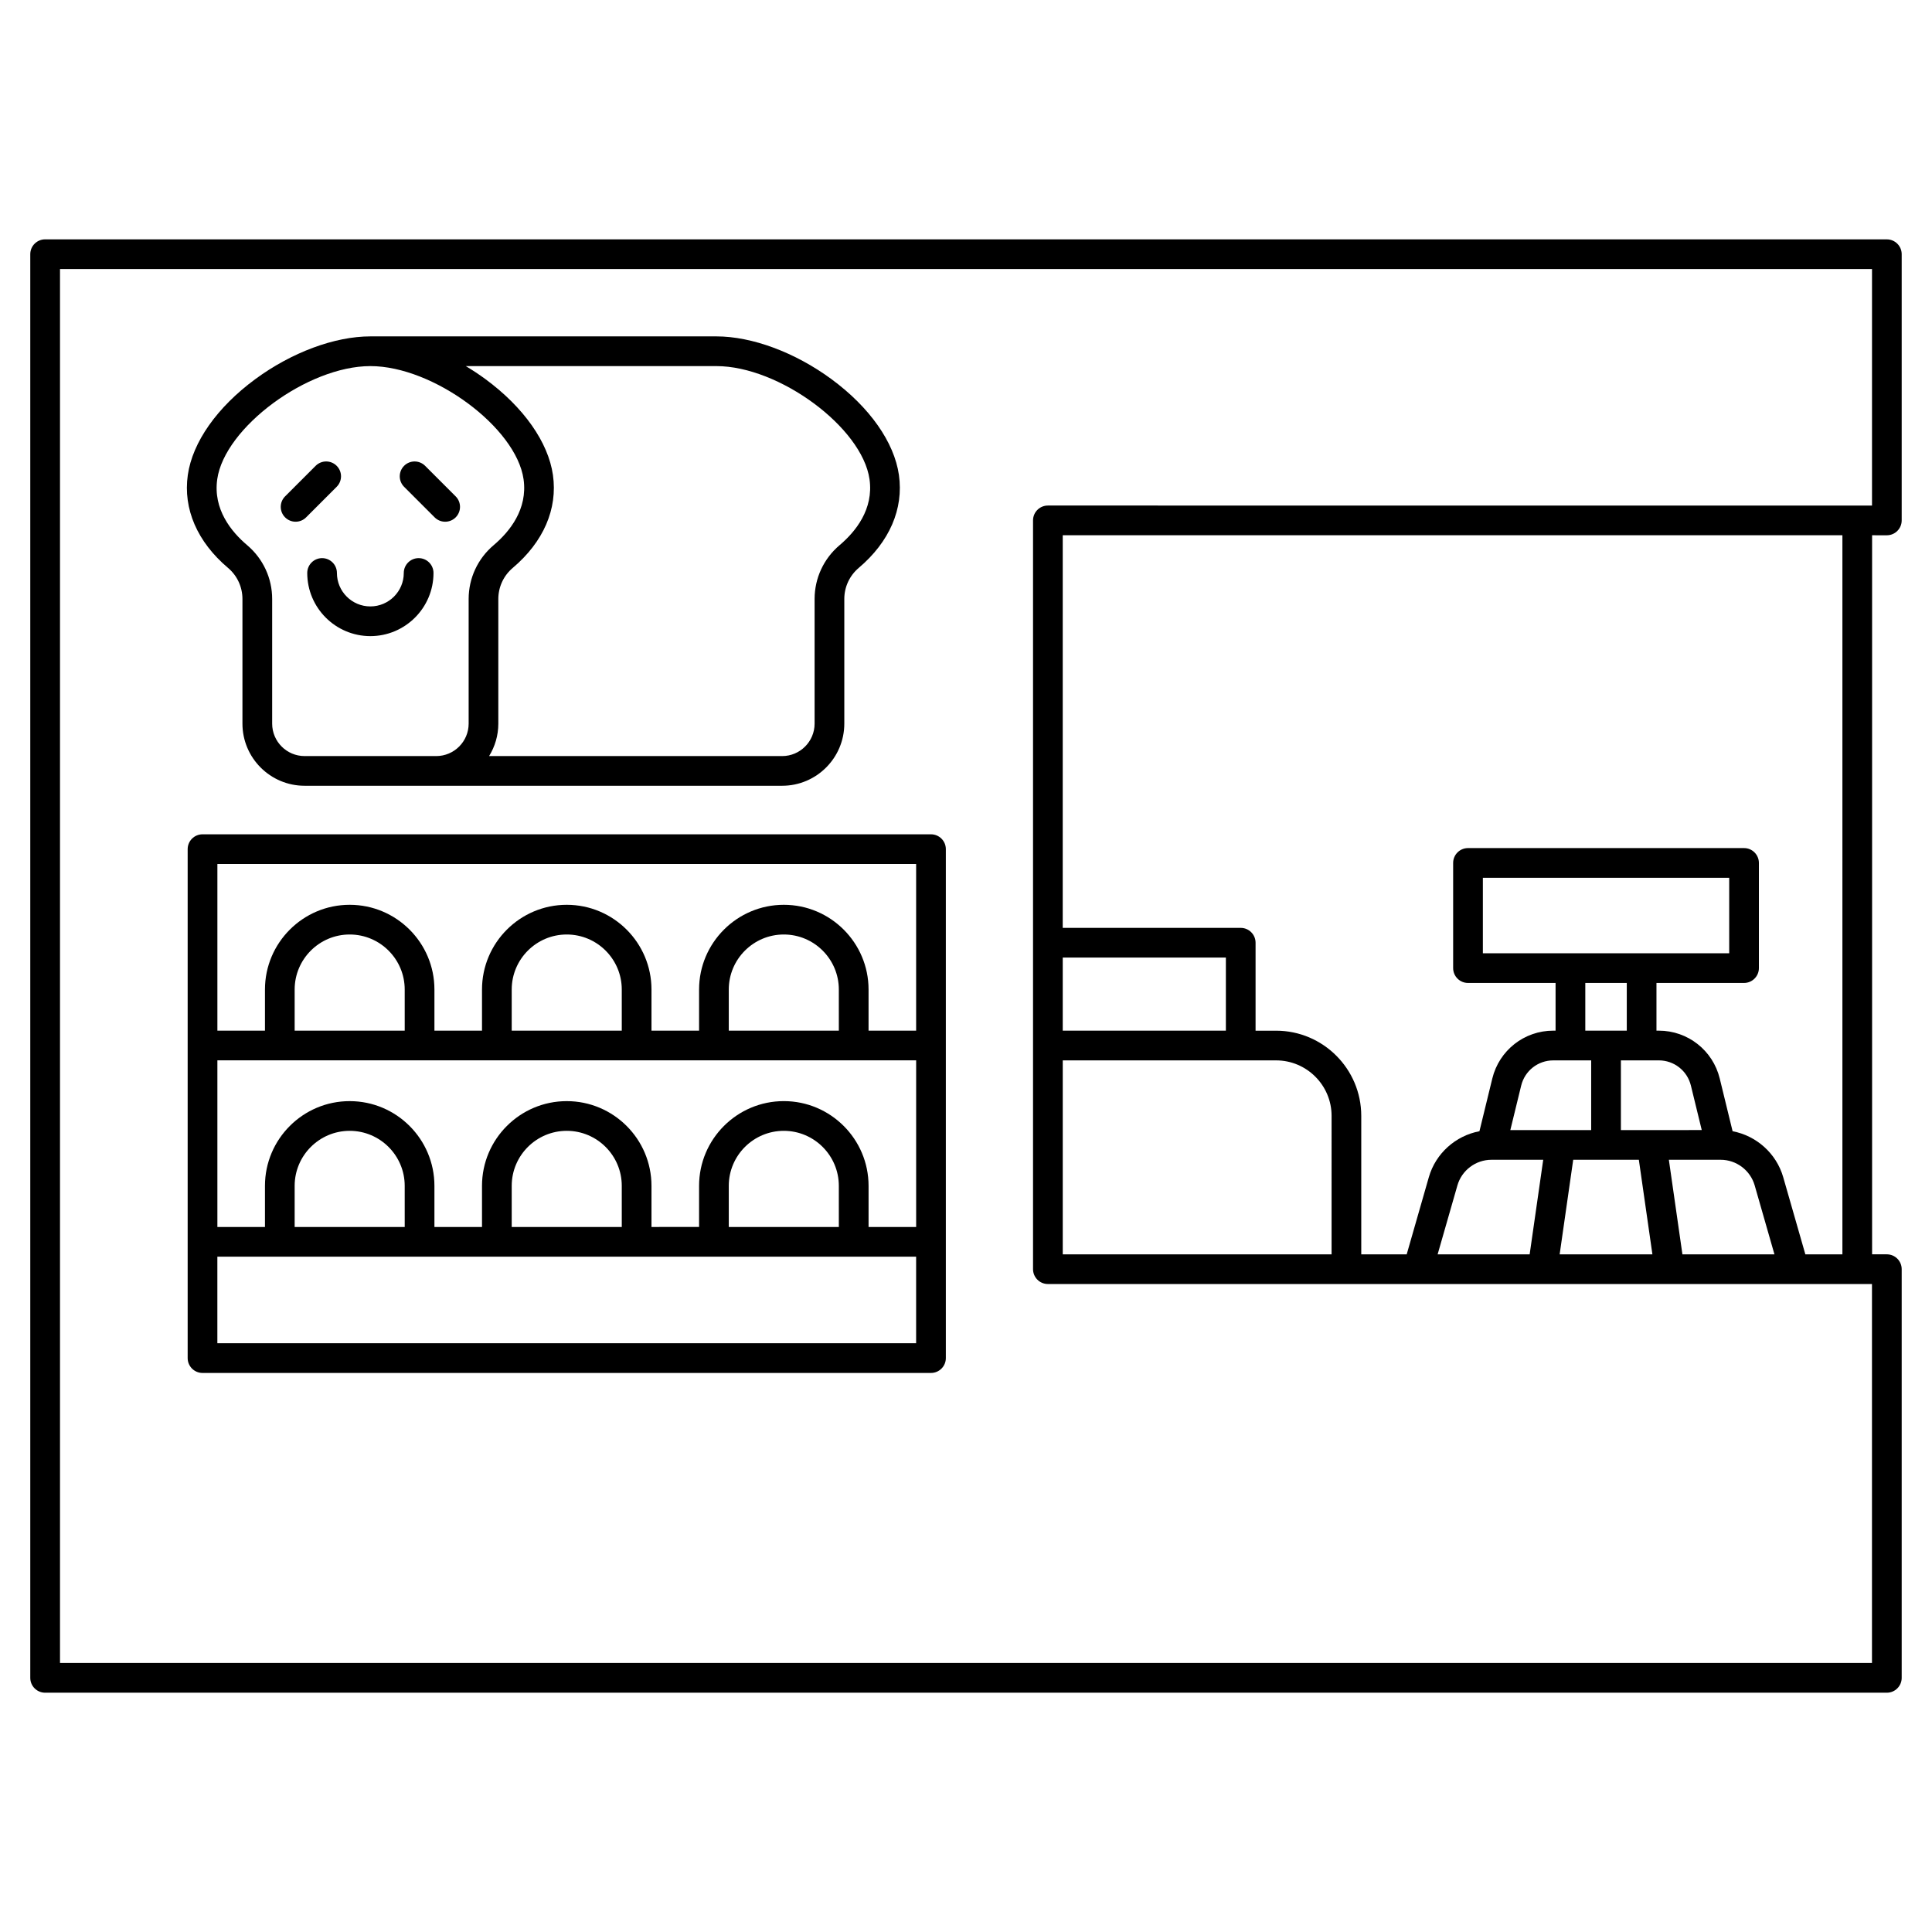 <?xml version="1.0" encoding="UTF-8"?>
<!-- Uploaded to: SVG Repo, www.svgrepo.com, Generator: SVG Repo Mixer Tools -->
<svg fill="#000000" width="800px" height="800px" version="1.1" viewBox="144 144 512 512" xmlns="http://www.w3.org/2000/svg">
 <g>
  <path d="m644.03 207.43h-488.07c-2.172 0-3.938 1.762-3.938 3.938v377.28c0 2.172 1.762 3.938 3.938 3.938h488.07c2.172 0 3.938-1.762 3.938-3.938v-108.3c0-2.172-1.762-3.938-3.938-3.938h-3.906v-190.56l3.906 0.004c2.172 0 3.938-1.762 3.938-3.938v-70.547c0-2.172-1.766-3.934-3.938-3.934zm-3.938 377.27h-480.19v-369.4h480.2v62.676l-218.4-0.004c-2.172 0-3.938 1.762-3.938 3.938v198.43c0 2.172 1.762 3.938 3.938 3.938h218.39zm-143.21-108.29h-71.242v-51.398h56.539c8.109 0 14.703 6.598 14.703 14.703zm-28.012-59.273h-43.234v-19.371h43.234zm68.105-20.512v-19.996h65.281v19.996zm38.137 7.871v12.641h-10.992v-12.641zm3.199 46.855 3.594 25.059h-24.582l3.594-25.059zm11.547 25.059-3.594-25.059h13.727c4.16 0 7.867 2.793 9.016 6.793l5.238 18.266zm-16.305-32.93v-18.473h10.043c4.051 0 7.547 2.746 8.508 6.68l2.875 11.789zm-7.875-18.473v18.473h-21.426l2.875-11.789c0.961-3.934 4.457-6.68 8.508-6.68zm-26.438 26.344h13.727l-3.594 25.059h-24.387l5.242-18.266c1.141-4 4.848-6.793 9.012-6.793zm93.016 25.059h-9.82l-5.863-20.438c-1.816-6.32-7.109-10.992-13.418-12.188l-3.406-13.965c-1.824-7.469-8.465-12.688-16.156-12.688h-0.613v-12.641h23.207c2.172 0 3.938-1.762 3.938-3.938v-27.867c0-2.172-1.762-3.938-3.938-3.938h-73.152c-2.172 0-3.938 1.762-3.938 3.938v27.867c0 2.172 1.762 3.938 3.938 3.938h23.207v12.641h-0.613c-7.691 0-14.332 5.219-16.156 12.688l-3.406 13.965c-6.309 1.191-11.602 5.863-13.414 12.188l-5.863 20.438h-12.043v-36.695c0-12.449-10.129-22.574-22.574-22.574h-5.434v-23.309c0-2.172-1.762-3.938-3.938-3.938h-47.168l0.004-104.05h206.62z"/>
  <path d="m390.72 365.1h-193.05c-2.172 0-3.938 1.762-3.938 3.938v134.87c0 2.172 1.762 3.938 3.938 3.938h193.05c2.172 0 3.938-1.762 3.938-3.938v-134.87c0-2.176-1.762-3.938-3.938-3.938zm-3.934 7.871v44.16h-12.609v-10.898c0-12.383-10.074-22.453-22.457-22.453-12.383 0-22.457 10.074-22.457 22.453v10.898h-12.613v-10.898c0-12.383-10.074-22.453-22.457-22.453-12.383 0-22.457 10.074-22.457 22.453v10.898h-12.609v-10.898c0-12.383-10.074-22.453-22.457-22.453-12.379-0.004-22.453 10.07-22.453 22.453v10.898h-12.609v-44.16zm-20.484 96.191h-29.168v-10.898c0-8.043 6.543-14.582 14.582-14.582 8.043 0 14.582 6.543 14.582 14.582zm-14.582-33.355c-12.383 0-22.457 10.074-22.457 22.453v10.898l-12.613 0.004v-10.898c0-12.383-10.074-22.453-22.457-22.453-12.383 0-22.457 10.074-22.457 22.453v10.898h-12.609v-10.898c0-12.383-10.074-22.453-22.457-22.453-12.379-0.004-22.453 10.07-22.453 22.453v10.898h-12.609v-44.16h185.18v44.16h-12.609v-10.898c-0.004-12.383-10.078-22.457-22.457-22.457zm-42.941 33.355h-29.168v-10.898c0-8.043 6.543-14.582 14.582-14.582 8.043 0 14.582 6.543 14.582 14.582zm-57.523 0h-29.168v-10.898c0-8.043 6.543-14.582 14.582-14.582 8.043 0 14.582 6.543 14.582 14.582zm0-52.031h-29.168v-10.898c0-8.043 6.543-14.582 14.582-14.582 8.043 0 14.582 6.543 14.582 14.582zm57.523 0h-29.168v-10.898c0-8.043 6.543-14.582 14.582-14.582 8.043 0 14.582 6.543 14.582 14.582zm57.523 0h-29.168v-10.898c0-8.043 6.543-14.582 14.582-14.582 8.043 0 14.582 6.543 14.582 14.582zm-164.7 82.836v-22.93h185.18v22.93z"/>
  <path d="m204.43 294.5c2.43 2.055 3.82 5.055 3.82 8.227v33.043c0 9.078 7.387 16.465 16.465 16.465h126.57c9.078 0 16.465-7.387 16.465-16.465v-33.043c0-3.176 1.395-6.172 3.82-8.227 8.152-6.894 11.934-15.637 10.656-24.613-1.242-8.699-7.758-17.961-17.879-25.41-9.645-7.094-21.047-11.332-30.504-11.332h-91.688c-9.457 0-20.859 4.234-30.504 11.332-10.121 7.449-16.641 16.711-17.879 25.41-1.277 8.977 2.504 17.719 10.656 24.613zm129.41-53.48c16.629 0 38.629 16.25 40.59 29.98 1.133 7.945-3.695 13.898-7.945 17.492-4.199 3.555-6.609 8.742-6.609 14.238v33.043c0 4.738-3.856 8.594-8.594 8.594h-77.668c1.543-2.504 2.445-5.441 2.445-8.594v-33.043c0-3.176 1.395-6.172 3.82-8.227 8.152-6.894 11.934-15.637 10.656-24.613-1.242-8.699-7.758-17.961-17.879-25.41-1.691-1.246-3.441-2.398-5.223-3.461zm-132.27 29.98c1.961-13.73 23.961-29.98 40.59-29.98s38.629 16.25 40.59 29.98c1.133 7.945-3.695 13.898-7.945 17.492-4.199 3.555-6.609 8.742-6.609 14.238v33.043c0 4.738-3.856 8.594-8.594 8.594h-34.883c-4.738 0-8.594-3.856-8.594-8.594v-33.043c0-5.496-2.41-10.684-6.609-14.238-4.254-3.598-9.082-9.551-7.945-17.492z"/>
  <path d="m222.34 282.26c1.008 0 2.016-0.383 2.781-1.152l8.098-8.098c1.539-1.535 1.539-4.027 0-5.566-1.535-1.535-4.027-1.535-5.566 0l-8.098 8.098c-1.539 1.535-1.539 4.027 0 5.566 0.773 0.77 1.781 1.152 2.785 1.152z"/>
  <path d="m259.19 281.11c0.77 0.766 1.773 1.152 2.781 1.152s2.016-0.383 2.785-1.152c1.535-1.539 1.535-4.031 0-5.566l-8.098-8.098c-1.539-1.535-4.031-1.535-5.566 0-1.535 1.539-1.535 4.031 0 5.566z"/>
  <path d="m229.36 291.91c-2.172 0-3.938 1.762-3.938 3.938 0 9.227 7.504 16.73 16.73 16.73s16.73-7.504 16.73-16.73c0-2.172-1.762-3.938-3.938-3.938-2.172 0-3.938 1.762-3.938 3.938 0 4.883-3.973 8.859-8.859 8.859-4.883 0-8.859-3.973-8.859-8.859 0.004-2.176-1.758-3.938-3.93-3.938z"/>
 </g>
</svg>